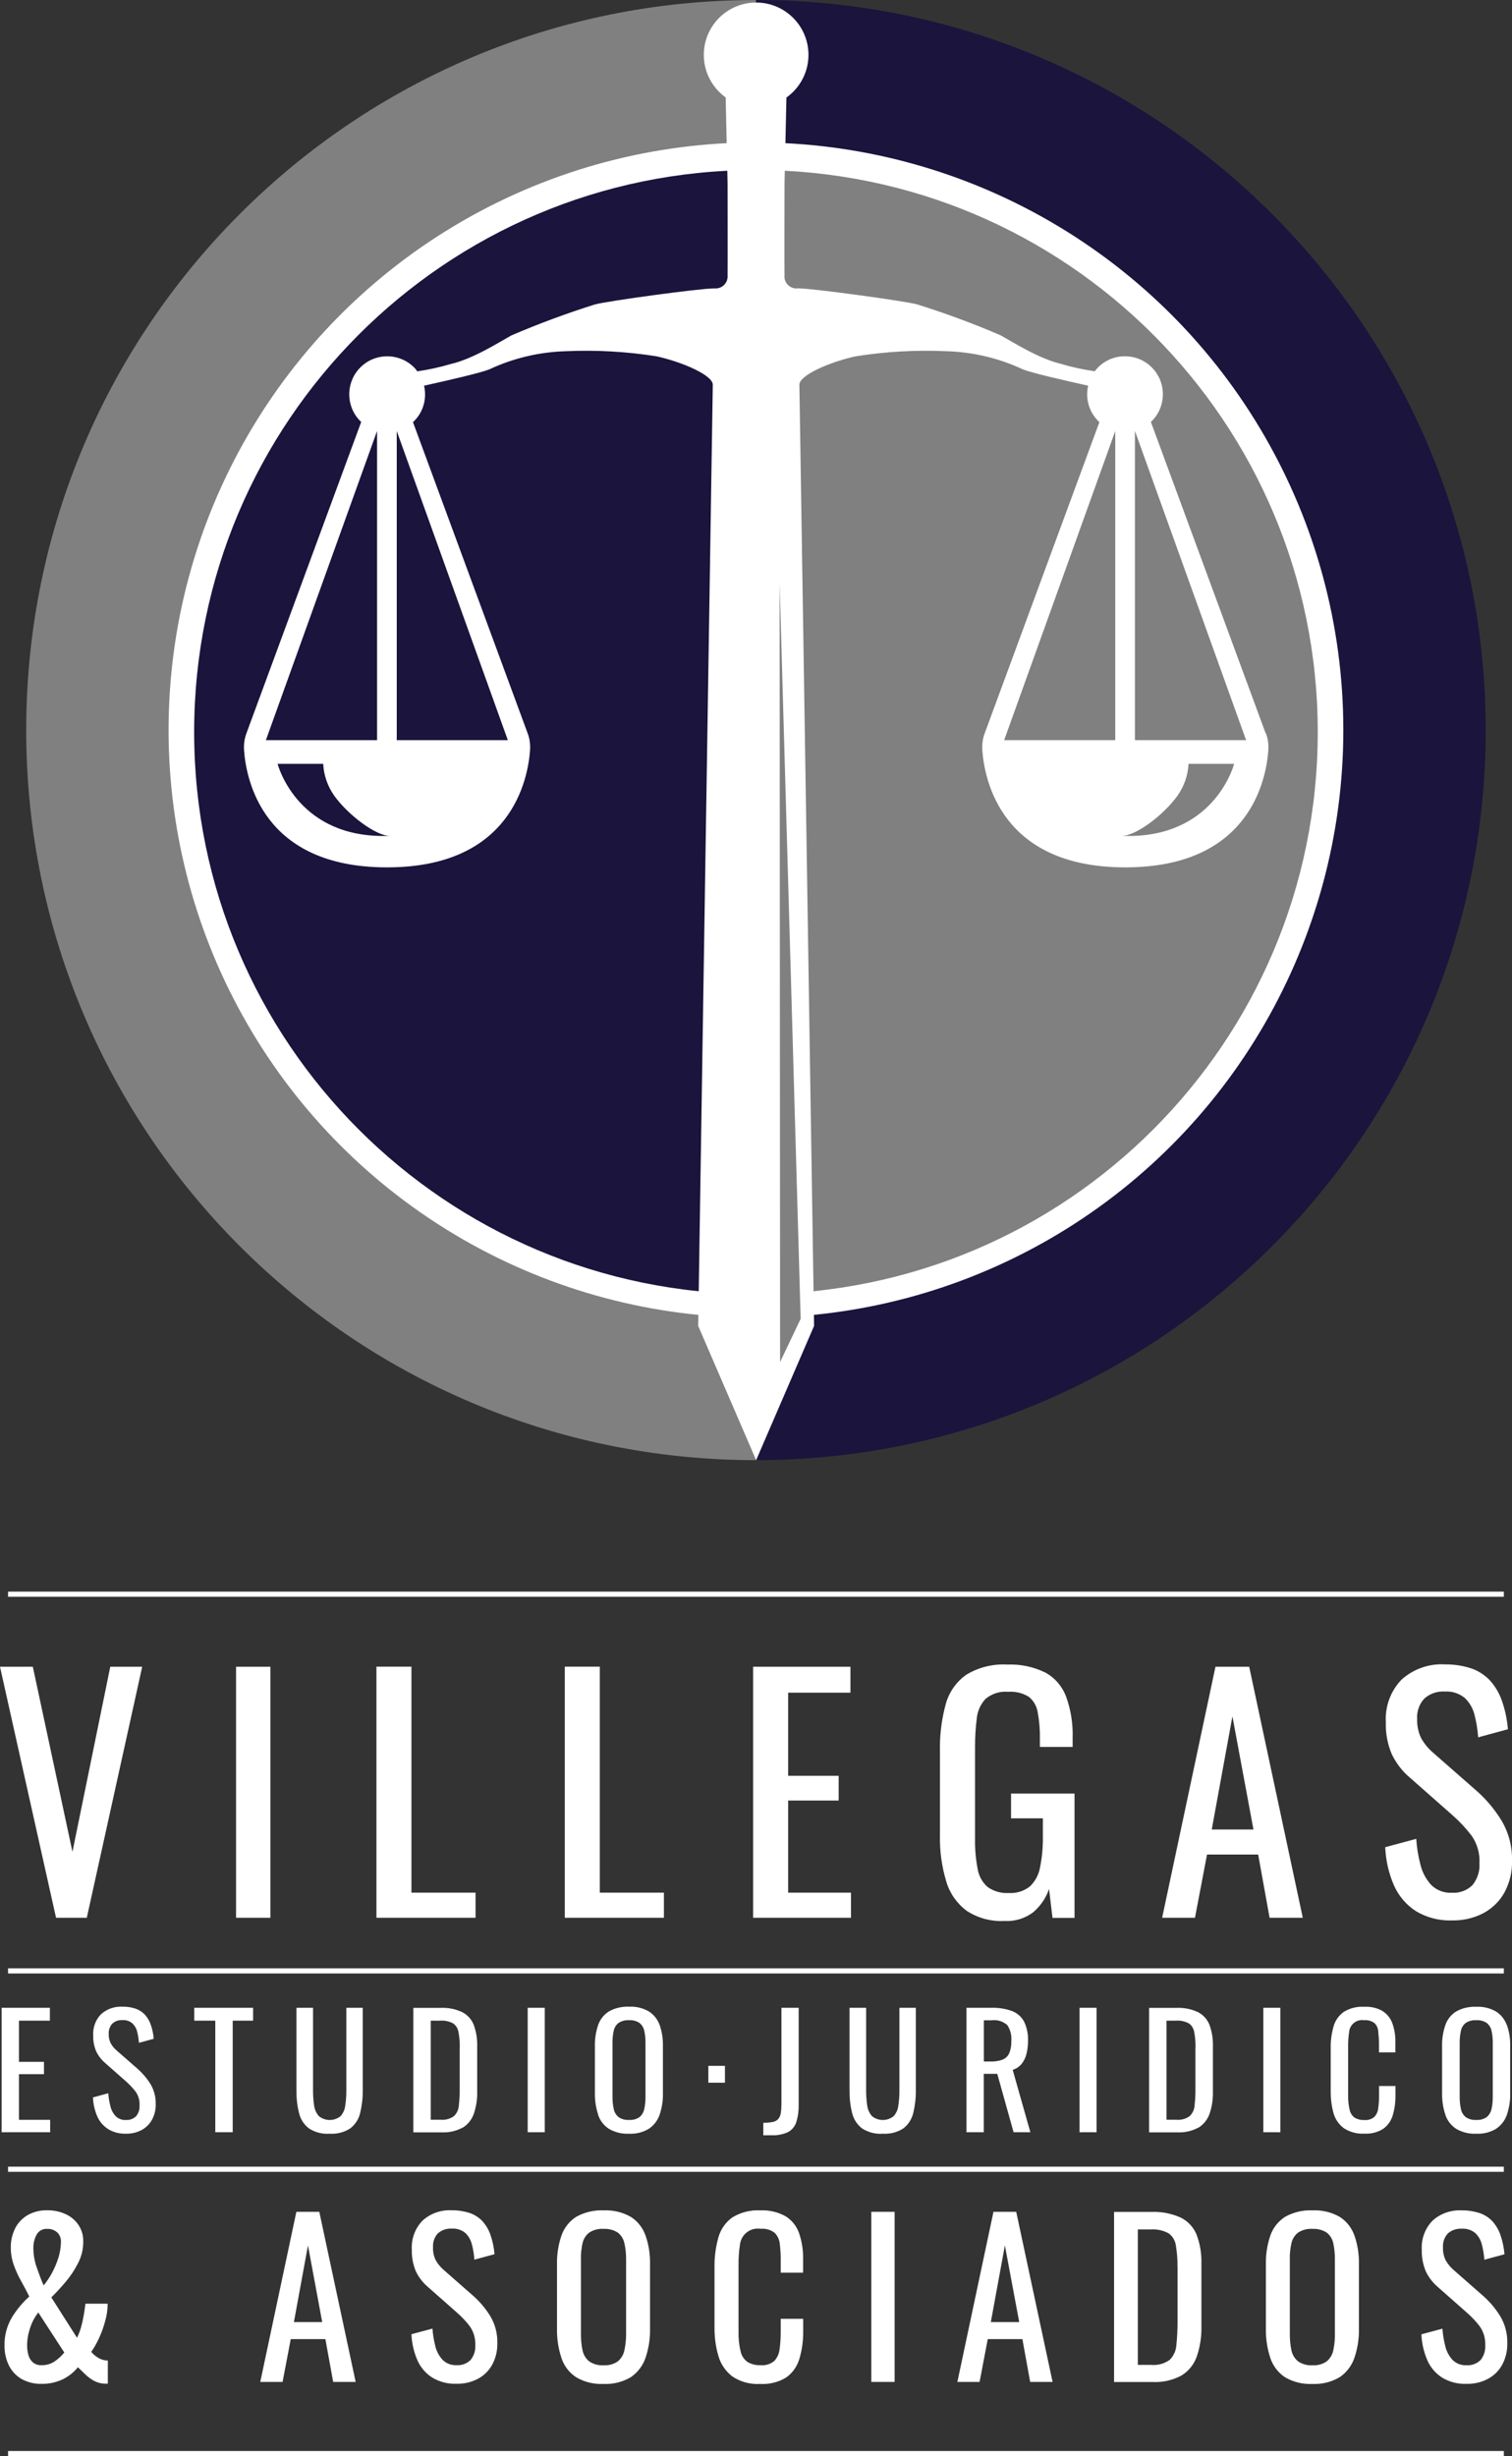<?xml version="1.0" encoding="UTF-8"?><svg id="b" xmlns="http://www.w3.org/2000/svg" width="166.73" height="270.72" viewBox="0 0 166.73 270.72"><rect x="0" y="0" width="166.73" height="270.72" fill="#333333" stroke="none"/><g id="c"><path id="d" d="M83.36,160.94C38.92,160.94,2.89,124.91,2.89,80.47S38.92,0,83.36,0v160.94Z" fill="gray"/><path id="e" d="M83.36,160.94c44.44,0,80.47-36.03,80.47-80.47S127.8,0,83.36,0v160.94Z" fill="#1b143d"/><circle id="f" cx="83.36" cy="80.47" r="64.77" fill="#fff"/><path id="g" d="M83.36,142.64c34.21,0,61.95-27.74,61.95-61.95s-27.74-61.95-61.95-61.95v123.9Z" fill="gray"/><path id="h" d="M83.36,142.64c-34.21,0-61.95-27.74-61.95-61.95s27.74-61.95,61.95-61.95h0v123.9Z" fill="#1b143d"/><path d="M139.57,80.84l-12.66-34.33c1.69-1.58,1.77-4.24.19-5.92-1.58-1.69-4.24-1.77-5.92-.19-.17.16-.32.34-.46.52-1.25-.18-2.49-.44-3.7-.81-2.44-.56-5.32-2.4-6.68-3.15-3.01-1.3-6.08-2.43-9.2-3.41-1.28-.36-11.54-1.77-13.14-1.77-.73.1-1.4-.42-1.49-1.14-.01-.09-.01-.19,0-.28-.02-.1,0-10.14,0-10.14l.21-9.47c1.47-1.05,2.43-2.76,2.43-4.7,0-3.19-2.58-5.77-5.77-5.77s-5.77,2.58-5.77,5.77c0,1.93.95,3.64,2.41,4.69l.21,9.48s.02,10.04,0,10.14c.06.73-.48,1.37-1.22,1.43-.09,0-.19,0-.28,0-1.6,0-11.86,1.4-13.14,1.77-3.12.98-6.19,2.12-9.2,3.41-1.35.75-4.23,2.59-6.68,3.15-1.21.36-2.45.63-3.7.81-.08-.1-.14-.21-.23-.31-1.57-1.7-4.22-1.81-5.92-.24-1.7,1.57-1.81,4.22-.24,5.92.07.07.14.14.21.21l-12.66,34.33c-.22.59-.3,1.21-.26,1.83.23,3.25,2.05,12.9,15.67,12.93h.23c13.58-.05,15.41-9.69,15.64-12.93.04-.62-.04-1.25-.26-1.83l-12.65-34.31c1.15-1.06,1.55-2.6,1.22-4.02,2.72-.6,6.15-1.39,7.18-1.79,2.66-1.25,5.55-1.93,8.49-2.01,3.33-.15,6.66.04,9.95.56,2.78.6,6.24,2.08,6.22,3.14l-1.61,103.73,6.39,14.8,6.39-14.8-1.62-103.73c-.02-1.07,3.44-2.54,6.22-3.14,3.29-.52,6.62-.71,9.95-.56,2.94.08,5.83.76,8.49,2.01,1.03.4,4.46,1.19,7.18,1.79-.3,1.32.03,2.75,1.03,3.81.07.07.14.14.21.21l-12.65,34.31c-.22.59-.3,1.21-.26,1.83.23,3.24,2.05,12.88,15.64,12.93h.23c13.62-.04,15.45-9.69,15.67-12.93.04-.62-.04-1.25-.26-1.83ZM29.32,81.58l12.26-34.08v34.08h-12.26ZM41.91,92.14h0c-9.31-.19-11.3-7.95-11.3-7.95h5.03c.06,1.25.48,2.46,1.2,3.49,1.51,2.12,4.59,4.46,6.18,4.46,0,0-.9,0-1.12,0ZM56,81.58h-12.25v-34.07l12.25,34.07ZM122.98,81.58h-12.25l12.25-34.07v34.07ZM124.8,92.14c-.22,0-1.12,0-1.12,0,1.6,0,4.67-2.34,6.18-4.46.72-1.03,1.14-2.24,1.2-3.49h5.03s-1.98,7.76-11.3,7.95ZM125.15,81.58v-34.08l12.26,34.08h-12.26Z" fill="#fff"/><path id="i" d="M86.01,150.15l2.28-4.79-2.32-81.04.05,85.83Z" fill="gray"/><path d="M23.74,235.02v-12.3h-2.32v-1.42h6.49v1.42h-2.25v12.3h-1.91ZM58.19,221.3v13.72h1.88v-13.72h-1.88ZM13.89,233.67c-.42.02-.84-.13-1.14-.43-.29-.31-.49-.7-.58-1.11-.12-.46-.2-.93-.23-1.41l-1.69.46c.03.72.19,1.42.47,2.08.25.58.67,1.06,1.2,1.41.59.36,1.28.53,1.97.51.59.01,1.18-.12,1.7-.39.49-.26.89-.65,1.16-1.13.29-.54.44-1.14.42-1.75.02-.78-.19-1.56-.59-2.23-.38-.6-.84-1.15-1.37-1.62l-2.32-2.03c-.28-.23-.51-.51-.69-.83-.15-.32-.23-.68-.21-1.03-.03-.41.12-.82.4-1.13.31-.27.7-.41,1.11-.38.4-.03.79.1,1.09.35.26.25.45.56.53.91.11.41.17.82.2,1.24l1.63-.44c-.04-.53-.15-1.06-.33-1.57-.14-.41-.37-.79-.66-1.11-.29-.3-.64-.52-1.03-.65-.46-.15-.95-.22-1.43-.21-.86-.05-1.71.25-2.36.83-.6.62-.92,1.47-.86,2.34-.02.6.09,1.19.32,1.74.24.5.58.94,1,1.3l2.3,2.03c.39.35.75.73,1.07,1.14.3.44.45.97.42,1.5.03.43-.11.86-.38,1.19-.3.29-.71.45-1.13.41ZM51.01,234.51c-.71.38-1.5.56-2.3.52h-3.13v-13.72h2.98c.83-.04,1.66.12,2.41.47.58.3,1.03.79,1.27,1.4.27.74.4,1.53.38,2.32v5.05c.02.84-.11,1.67-.38,2.46-.23.63-.66,1.17-1.24,1.52ZM50.7,225.72c.01-.58-.03-1.16-.14-1.73-.06-.39-.27-.74-.59-.97-.44-.23-.94-.34-1.44-.3h-1.03v10.92s1.08,0,1.08,0c.53.05,1.06-.09,1.49-.41.32-.32.51-.74.53-1.19.07-.62.1-1.25.09-1.88v-4.46ZM32.69,221.3v9.1c-.01.85.08,1.69.29,2.52.16.67.54,1.25,1.08,1.67.68.44,1.48.65,2.29.59.8.05,1.61-.15,2.28-.59.54-.42.92-1.01,1.08-1.67.2-.82.3-1.67.29-2.52v-9.1h-1.81v9.18c0,.54-.04,1.08-.12,1.61-.05.43-.23.83-.51,1.15-.7.57-1.7.57-2.4,0-.28-.32-.46-.72-.52-1.15-.08-.53-.12-1.07-.12-1.61v-9.18h-1.83ZM109.54,243.79h2.52l4.01,18.75h-2.47l-.86-4.72h-3.82l-.9,4.72h-2.45l3.98-18.75ZM110.81,247.49l-1.55,8.45h3.13l-1.58-8.45ZM149.35,246.39c.36,1.02.52,2.09.5,3.17v7.13c.02,1.09-.15,2.17-.5,3.2-.29.86-.86,1.6-1.61,2.12-.91.54-1.96.8-3.01.75-1.06.05-2.12-.2-3.03-.74-.76-.5-1.33-1.25-1.62-2.12-.34-1.04-.51-2.13-.49-3.23v-7.11c-.02-1.08.15-2.16.5-3.18.3-.84.87-1.56,1.62-2.04.92-.51,1.97-.76,3.02-.71,1.05-.05,2.1.2,3.01.72.75.48,1.31,1.2,1.61,2.04ZM147.2,249.03c0-.6-.05-1.21-.18-1.79-.1-.46-.35-.87-.72-1.16-.47-.3-1.02-.44-1.57-.41-.56-.04-1.11.1-1.59.41-.37.29-.63.7-.73,1.16-.13.59-.2,1.19-.18,1.79v8.22c0,.61.05,1.22.18,1.82.1.47.36.9.73,1.2.47.32,1.02.47,1.59.43.56.04,1.11-.11,1.57-.43.37-.31.62-.73.72-1.2.13-.6.19-1.21.18-1.82v-8.22ZM131.96,246.34c.38,1.01.55,2.09.52,3.17v6.9c.03,1.14-.15,2.28-.52,3.36-.31.86-.91,1.6-1.69,2.07-.96.51-2.05.76-3.14.71h-4.28v-18.75h4.08c1.13-.05,2.27.17,3.3.64.79.4,1.41,1.08,1.74,1.91ZM129.84,249.83c.02-.79-.05-1.58-.18-2.36-.08-.53-.37-1.01-.81-1.32-.6-.32-1.29-.47-1.97-.42h-1.41v14.93h1.48c.72.07,1.45-.13,2.04-.56.43-.43.69-1.01.73-1.62.09-.85.13-1.71.13-2.57v-6.09ZM65.96,233.08c-.25-.76-.37-1.56-.36-2.36v-5.2c-.02-.79.11-1.58.36-2.33.22-.62.63-1.14,1.19-1.49.67-.38,1.44-.55,2.21-.52.77-.04,1.53.14,2.2.53.55.35.96.88,1.18,1.49.26.75.38,1.53.36,2.32v5.22c.02.79-.11,1.59-.36,2.34-.21.63-.63,1.17-1.18,1.55-.66.4-1.43.59-2.2.55-.78.04-1.55-.15-2.22-.54-.56-.37-.98-.91-1.19-1.55ZM67.54,231.14c0,.45.04.89.14,1.33.07.35.26.66.53.88.34.23.75.34,1.16.31h0c.41.03.81-.08,1.15-.31.27-.23.45-.54.52-.88.1-.44.14-.88.14-1.33v-6.01c0-.44-.04-.88-.14-1.31-.07-.34-.26-.63-.52-.85-.34-.22-.75-.33-1.15-.3-.41-.03-.82.08-1.16.3-.27.21-.46.51-.53.85-.1.43-.14.87-.14,1.31v6.01ZM32.69,243.79h2.52l4.01,18.75h-2.48l-.86-4.72h-3.82l-.9,4.72h-2.46l3.98-18.75ZM33.96,247.49l-1.55,8.45h3.12l-1.57-8.45ZM159.31,186.44c.8-.05,1.58.2,2.2.7.53.5.9,1.14,1.08,1.84.21.82.35,1.66.41,2.51l3.28-.89c-.09-1.08-.31-2.14-.67-3.16-.29-.83-.74-1.59-1.33-2.24-.58-.6-1.29-1.06-2.08-1.32-.93-.3-1.91-.44-2.89-.43-1.74-.1-3.45.51-4.75,1.67-1.22,1.26-1.85,2.97-1.74,4.72-.04,1.2.18,2.39.65,3.5.48,1,1.17,1.9,2.02,2.61l4.65,4.1c.79.69,1.51,1.46,2.15,2.3.61.89.91,1.95.85,3.02.06.87-.22,1.73-.77,2.41-.6.59-1.43.9-2.27.84-.85.05-1.69-.27-2.29-.87-.57-.63-.98-1.4-1.18-2.23-.24-.93-.4-1.88-.46-2.84l-3.42.92c.06,1.45.38,2.87.96,4.2.51,1.16,1.35,2.15,2.41,2.84,1.2.72,2.58,1.08,3.98,1.03,1.19.03,2.38-.24,3.44-.78.98-.52,1.8-1.3,2.34-2.27.59-1.08.89-2.3.85-3.54.04-1.58-.38-3.14-1.2-4.49-.76-1.22-1.69-2.32-2.77-3.26l-4.68-4.1c-.56-.47-1.03-1.04-1.38-1.67-.31-.65-.45-1.37-.43-2.08-.06-.84.23-1.66.8-2.27.61-.54,1.42-.82,2.24-.77ZM98.65,262.54v-18.75h-2.57v18.75h2.57ZM71.18,246.39c.36,1.02.52,2.09.5,3.17v7.13c.02,1.09-.15,2.17-.5,3.2-.29.86-.86,1.6-1.61,2.12-.91.54-1.96.8-3.01.75-1.06.05-2.12-.2-3.03-.74-.76-.5-1.34-1.25-1.62-2.12-.34-1.04-.51-2.13-.49-3.23v-7.11c-.02-1.08.15-2.16.5-3.18.3-.84.87-1.56,1.62-2.04.92-.51,1.97-.76,3.02-.71,1.05-.05,2.1.2,3.01.72.75.48,1.31,1.2,1.61,2.04ZM69.04,249.03c0-.6-.05-1.21-.19-1.79-.1-.46-.35-.87-.72-1.16-.47-.3-1.02-.44-1.57-.41-.56-.04-1.11.1-1.59.41-.37.29-.63.7-.73,1.16-.13.59-.2,1.19-.18,1.79v8.22c0,.61.05,1.22.18,1.82.1.47.35.9.73,1.2.47.32,1.02.47,1.59.43.56.04,1.11-.11,1.57-.43.37-.31.62-.73.72-1.2.13-.6.19-1.21.19-1.82v-8.22ZM50.35,260.69c-.58.03-1.14-.18-1.55-.59-.39-.43-.67-.95-.8-1.52-.16-.63-.27-1.27-.31-1.92l-2.32.62c.04.98.26,1.95.65,2.85.34.79.91,1.46,1.63,1.92.81.49,1.75.73,2.7.69.81.02,1.6-.16,2.32-.53.67-.35,1.22-.88,1.59-1.54.4-.73.6-1.56.58-2.4.03-1.07-.25-2.13-.81-3.04-.51-.82-1.15-1.57-1.88-2.21l-3.17-2.78c-.38-.32-.7-.7-.94-1.13-.21-.44-.31-.92-.29-1.41-.04-.57.16-1.13.54-1.54.42-.37.96-.55,1.52-.52.54-.04,1.07.13,1.49.47.36.34.61.77.73,1.25.15.56.24,1.13.28,1.7l2.22-.6c-.06-.73-.21-1.45-.45-2.14-.19-.56-.5-1.08-.9-1.52-.39-.41-.88-.71-1.41-.89-.63-.2-1.29-.3-1.96-.29-1.18-.06-2.34.34-3.22,1.14-.82.85-1.25,2.01-1.18,3.2-.02.81.13,1.62.44,2.37.32.68.79,1.28,1.37,1.77l3.15,2.78c.54.47,1.03.99,1.46,1.56.41.6.61,1.32.58,2.05.04.59-.15,1.17-.52,1.63-.41.4-.97.61-1.54.57ZM88.56,250.5v-1.48c.02-.98-.13-1.96-.45-2.89-.27-.77-.79-1.42-1.48-1.85-.85-.47-1.82-.7-2.79-.65-1.09-.06-2.16.21-3.09.78-.74.53-1.28,1.31-1.53,2.19-.3,1.08-.45,2.19-.43,3.31v6.62c-.01,1.07.13,2.13.43,3.15.25.89.79,1.68,1.53,2.25.91.61,2,.9,3.09.83,1.01.06,2.02-.19,2.88-.73.69-.5,1.19-1.22,1.43-2.04.29-.98.43-2,.42-3.02v-1.39h-2.48v1.39c0,.65-.03,1.3-.12,1.94-.05.49-.25.95-.58,1.31-.43.36-.98.53-1.53.47-.5.03-1-.1-1.43-.35-.39-.28-.66-.7-.76-1.17-.18-.73-.25-1.48-.23-2.23v-7.43c0-.68.04-1.36.15-2.03,0-.06.01-.11.02-.17.17-1.08,1.18-1.82,2.26-1.65.55-.05,1.11.1,1.55.44.33.33.53.77.57,1.24.07.61.11,1.23.1,1.84v1.32h2.48ZM132.14,234.51c-.71.38-1.5.56-2.3.52h-3.13v-13.72h2.98c.83-.04,1.66.12,2.41.47.58.3,1.03.79,1.27,1.4.27.74.4,1.53.38,2.32v5.05c.02.84-.11,1.67-.38,2.46-.23.63-.66,1.17-1.24,1.52ZM131.83,225.72c.01-.58-.03-1.16-.14-1.73-.06-.39-.27-.74-.59-.97-.44-.23-.94-.34-1.44-.3h-1.03v10.92h1.08c.53.05,1.06-.09,1.49-.41.32-.32.51-.74.53-1.19.07-.62.1-1.25.09-1.88v-4.46ZM133.1,204.41l-1.33,6.97h-3.62l5.88-27.67h3.72l5.91,27.67h-3.66l-1.26-6.97h-5.64ZM133.61,201.65h4.61l-2.32-12.47-2.28,12.47ZM9.57,211.38l6.11-27.67h-3.52l-4.17,20.4-4.37-20.4H0l6.18,27.67h3.38ZM118.28,192.56v-1.03c.05-1.54-.2-3.08-.72-4.53-.43-1.14-1.24-2.08-2.31-2.66-1.3-.63-2.74-.93-4.18-.87-1.59-.09-3.17.3-4.53,1.13-1.11.79-1.91,1.95-2.26,3.26-.46,1.69-.67,3.43-.63,5.18v9.26c-.04,1.72.2,3.44.7,5.09.38,1.29,1.17,2.42,2.26,3.23,1.23.8,2.69,1.19,4.15,1.11,1.15.07,2.3-.28,3.21-.99.78-.68,1.37-1.55,1.71-2.53l.38,3.18h2.43v-13.7h-7v2.73h3.51v1.91c.02,1.17-.08,2.34-.31,3.48-.14.81-.53,1.55-1.13,2.12-.66.52-1.49.77-2.32.72-.83.05-1.64-.18-2.32-.65-.59-.51-.98-1.21-1.11-1.98-.21-1.09-.31-2.2-.29-3.31v-10.25c0-1.02.06-2.04.19-3.06.08-.8.41-1.55.96-2.14.69-.58,1.58-.87,2.48-.79.81-.06,1.62.13,2.31.56.52.43.87,1.04.97,1.71.18.97.26,1.96.24,2.96v.85h3.62ZM93.78,186.58v-2.87h-10.73v27.67h10.79s0-2.77,0-2.77h-6.93v-10.15h5.57v-2.73h-5.57v-9.16h6.87ZM163.52,253.03l-3.17-2.78c-.38-.32-.7-.7-.94-1.13-.21-.44-.31-.92-.29-1.41-.04-.57.16-1.13.54-1.54.42-.37.96-.55,1.52-.52.54-.04,1.07.13,1.49.47.36.34.61.77.73,1.25.15.56.24,1.13.28,1.7l2.22-.6c-.06-.73-.21-1.45-.45-2.14-.19-.56-.5-1.08-.9-1.52-.39-.41-.88-.71-1.41-.89-.63-.2-1.29-.3-1.96-.29-1.18-.06-2.34.34-3.22,1.14-.82.85-1.25,2.01-1.18,3.2-.02.81.13,1.62.44,2.37.32.68.79,1.28,1.37,1.77l3.15,2.78c.54.47,1.03.99,1.46,1.56.41.6.61,1.32.58,2.05.04.59-.15,1.17-.52,1.63-.41.4-.97.61-1.54.57-.58.03-1.14-.18-1.55-.59-.39-.43-.67-.95-.8-1.52-.16-.63-.27-1.27-.31-1.92l-2.32.62c.04.98.26,1.95.65,2.85.34.79.91,1.46,1.63,1.92.81.49,1.75.73,2.7.69.81.02,1.6-.16,2.32-.53.67-.35,1.22-.88,1.59-1.54.4-.73.6-1.56.58-2.4.03-1.07-.25-2.13-.81-3.04-.51-.82-1.15-1.57-1.88-2.21ZM78.11,227.7v1.86h1.83v-1.86h-1.83ZM166.17,223.2c.26.75.38,1.53.36,2.32v5.22c.02.79-.11,1.59-.36,2.34-.21.63-.63,1.17-1.18,1.55-.66.4-1.43.59-2.2.55-.78.04-1.55-.15-2.22-.54-.56-.37-.98-.91-1.19-1.55-.25-.76-.37-1.56-.36-2.36v-5.2c-.02-.79.11-1.58.36-2.33.22-.62.63-1.14,1.19-1.49.67-.38,1.44-.55,2.21-.52.77-.04,1.53.14,2.2.53.55.35.96.88,1.18,1.49ZM164.61,225.13c0-.44-.04-.88-.14-1.31-.07-.34-.26-.63-.53-.85-.34-.22-.75-.33-1.15-.3-.41-.03-.82.08-1.16.3-.27.21-.46.51-.53.85-.1.43-.14.87-.14,1.31v6.01c0,.45.04.89.14,1.33.07.35.26.66.53.88.34.23.75.34,1.16.31h0c.41.03.81-.08,1.15-.31.27-.23.45-.54.53-.88.1-.44.14-.88.14-1.33v-6.01ZM.98,260.72c-.33-.68-.49-1.42-.48-2.18-.03-1.08.25-2.16.8-3.09.53-.87,1.18-1.65,1.93-2.33-.28-.56-.58-1.12-.89-1.68-.32-.56-.59-1.15-.81-1.76-.22-.61-.34-1.26-.34-1.91-.02-.75.15-1.5.49-2.18.31-.61.8-1.11,1.39-1.45.65-.36,1.39-.54,2.13-.52.7-.01,1.39.13,2.03.42.57.26,1.07.67,1.42,1.19.37.55.55,1.2.53,1.86,0,.82-.19,1.62-.57,2.35-.38.75-.84,1.45-1.38,2.08-.54.64-1.07,1.21-1.57,1.7l2.83,4.45c.18-.35.32-.72.43-1.1.12-.41.22-.84.3-1.31.08-.46.15-.91.2-1.34h2.45c0,.64-.09,1.28-.27,1.9-.17.65-.4,1.28-.68,1.89-.24.53-.53,1.04-.86,1.52.22.26.49.49.79.66.31.19.67.29,1.04.29v2.55h-.32c-.42,0-.83-.12-1.2-.31-.35-.19-.67-.43-.96-.71-.29-.28-.56-.54-.82-.79-.44.55-1,.99-1.63,1.31-.75.36-1.57.54-2.4.52-.77.02-1.52-.17-2.19-.54-.6-.35-1.08-.87-1.39-1.49ZM3.68,247.77c0,.72.12,1.44.36,2.12.24.7.49,1.37.77,2.01h0c.35-.43.66-.88.92-1.37.29-.54.53-1.1.71-1.68.18-.57.27-1.15.28-1.75.02-.4-.13-.78-.42-1.05-.3-.26-.69-.4-1.09-.38-.49-.04-.95.22-1.18.65-.24.45-.36.95-.35,1.46ZM2.99,258.54c0,.35.05.69.14,1.03.08.31.25.59.49.81.27.22.6.33.95.31.53.02,1.05-.13,1.48-.43.39-.27.74-.6,1.04-.96l-2.87-4.42c-.39.51-.69,1.07-.89,1.68-.22.64-.34,1.31-.34,1.98ZM5.53,233.65h-3.44v-5.03h2.76v-1.36h-2.76v-4.54h3.41v-1.42H.18v13.72h5.35v-1.37ZM62.28,183.71v27.67h10.93s0-2.77,0-2.77h-7.07v-24.91h-3.86ZM139.31,221.3v13.72h1.88v-13.72h-1.88ZM41.51,183.71v27.67h10.93s0-2.77,0-2.77h-7.07v-24.91h-3.86ZM119.04,221.3v13.72h1.88v-13.72h-1.88ZM93.68,221.3v9.1c-.01.85.08,1.69.29,2.52.16.66.54,1.25,1.08,1.67.68.44,1.48.65,2.29.59.8.05,1.61-.15,2.28-.59.54-.42.92-1.01,1.08-1.67.2-.82.3-1.67.29-2.52v-9.1h-1.81v9.18c0,.54-.04,1.08-.12,1.61-.05.43-.23.83-.51,1.15-.7.57-1.7.57-2.4,0-.28-.32-.46-.72-.52-1.15-.08-.53-.12-1.07-.12-1.61v-9.18h-1.83ZM87.82,233.86c.19-.63.27-1.28.25-1.94v-10.62h-1.9v10.59c0,.35-.02.71-.08,1.06-.04.24-.14.46-.3.64-.17.16-.37.26-.6.3-.34.06-.68.09-1.02.09v1.37h.92c.63.03,1.26-.09,1.83-.36.43-.24.75-.64.9-1.12ZM112.65,227.49c-.26.31-.6.53-.98.65l1.95,6.88h-1.85l-1.8-6.44h-1.49v6.44h-1.91v-13.72h2.76c.77-.02,1.54.1,2.27.36.57.22,1.04.63,1.33,1.17.31.66.46,1.38.43,2.11,0,.49-.05.97-.17,1.45-.1.4-.28.78-.54,1.1ZM111.08,223.21c-.48-.42-1.11-.62-1.74-.53h-.85v4.54h.73c.45.02.9-.05,1.32-.2.33-.13.6-.38.74-.7.18-.43.26-.9.24-1.37.05-.61-.1-1.22-.44-1.74ZM26.03,183.71v27.67h3.79v-27.67h-3.79ZM152.47,221.66c-.62-.35-1.33-.51-2.04-.47-.79-.05-1.58.15-2.26.57-.54.39-.94.95-1.12,1.6-.22.79-.33,1.6-.31,2.42v4.84c0,.78.1,1.55.31,2.3.18.65.58,1.23,1.12,1.64.67.44,1.46.66,2.26.61.74.05,1.48-.14,2.1-.53.51-.37.87-.89,1.05-1.49.21-.72.31-1.46.3-2.21v-1.02h-1.81v1.02c0,.48-.02.95-.09,1.42-.03.36-.18.69-.42.96-.31.26-.71.39-1.12.35-.37.02-.73-.07-1.05-.25-.29-.21-.48-.51-.56-.86-.13-.54-.18-1.08-.17-1.64v-5.44c0-.5.03-.99.11-1.48,0-.04,0-.08.01-.13.12-.79.87-1.33,1.65-1.2.41-.04.81.08,1.14.32.24.24.39.56.41.91.05.45.08.9.08,1.35v.97h1.81v-1.08c.02-.72-.09-1.44-.33-2.12-.2-.56-.58-1.04-1.08-1.35ZM165.83,238.81H.89v.57h164.94v-.57ZM.89,270.72h164.94v-.57H.89v.57ZM165.83,175.43H.89v.57h164.94v-.57ZM165.83,216.95H.89v.57h164.94v-.57Z" fill="#fff"/></g></svg>